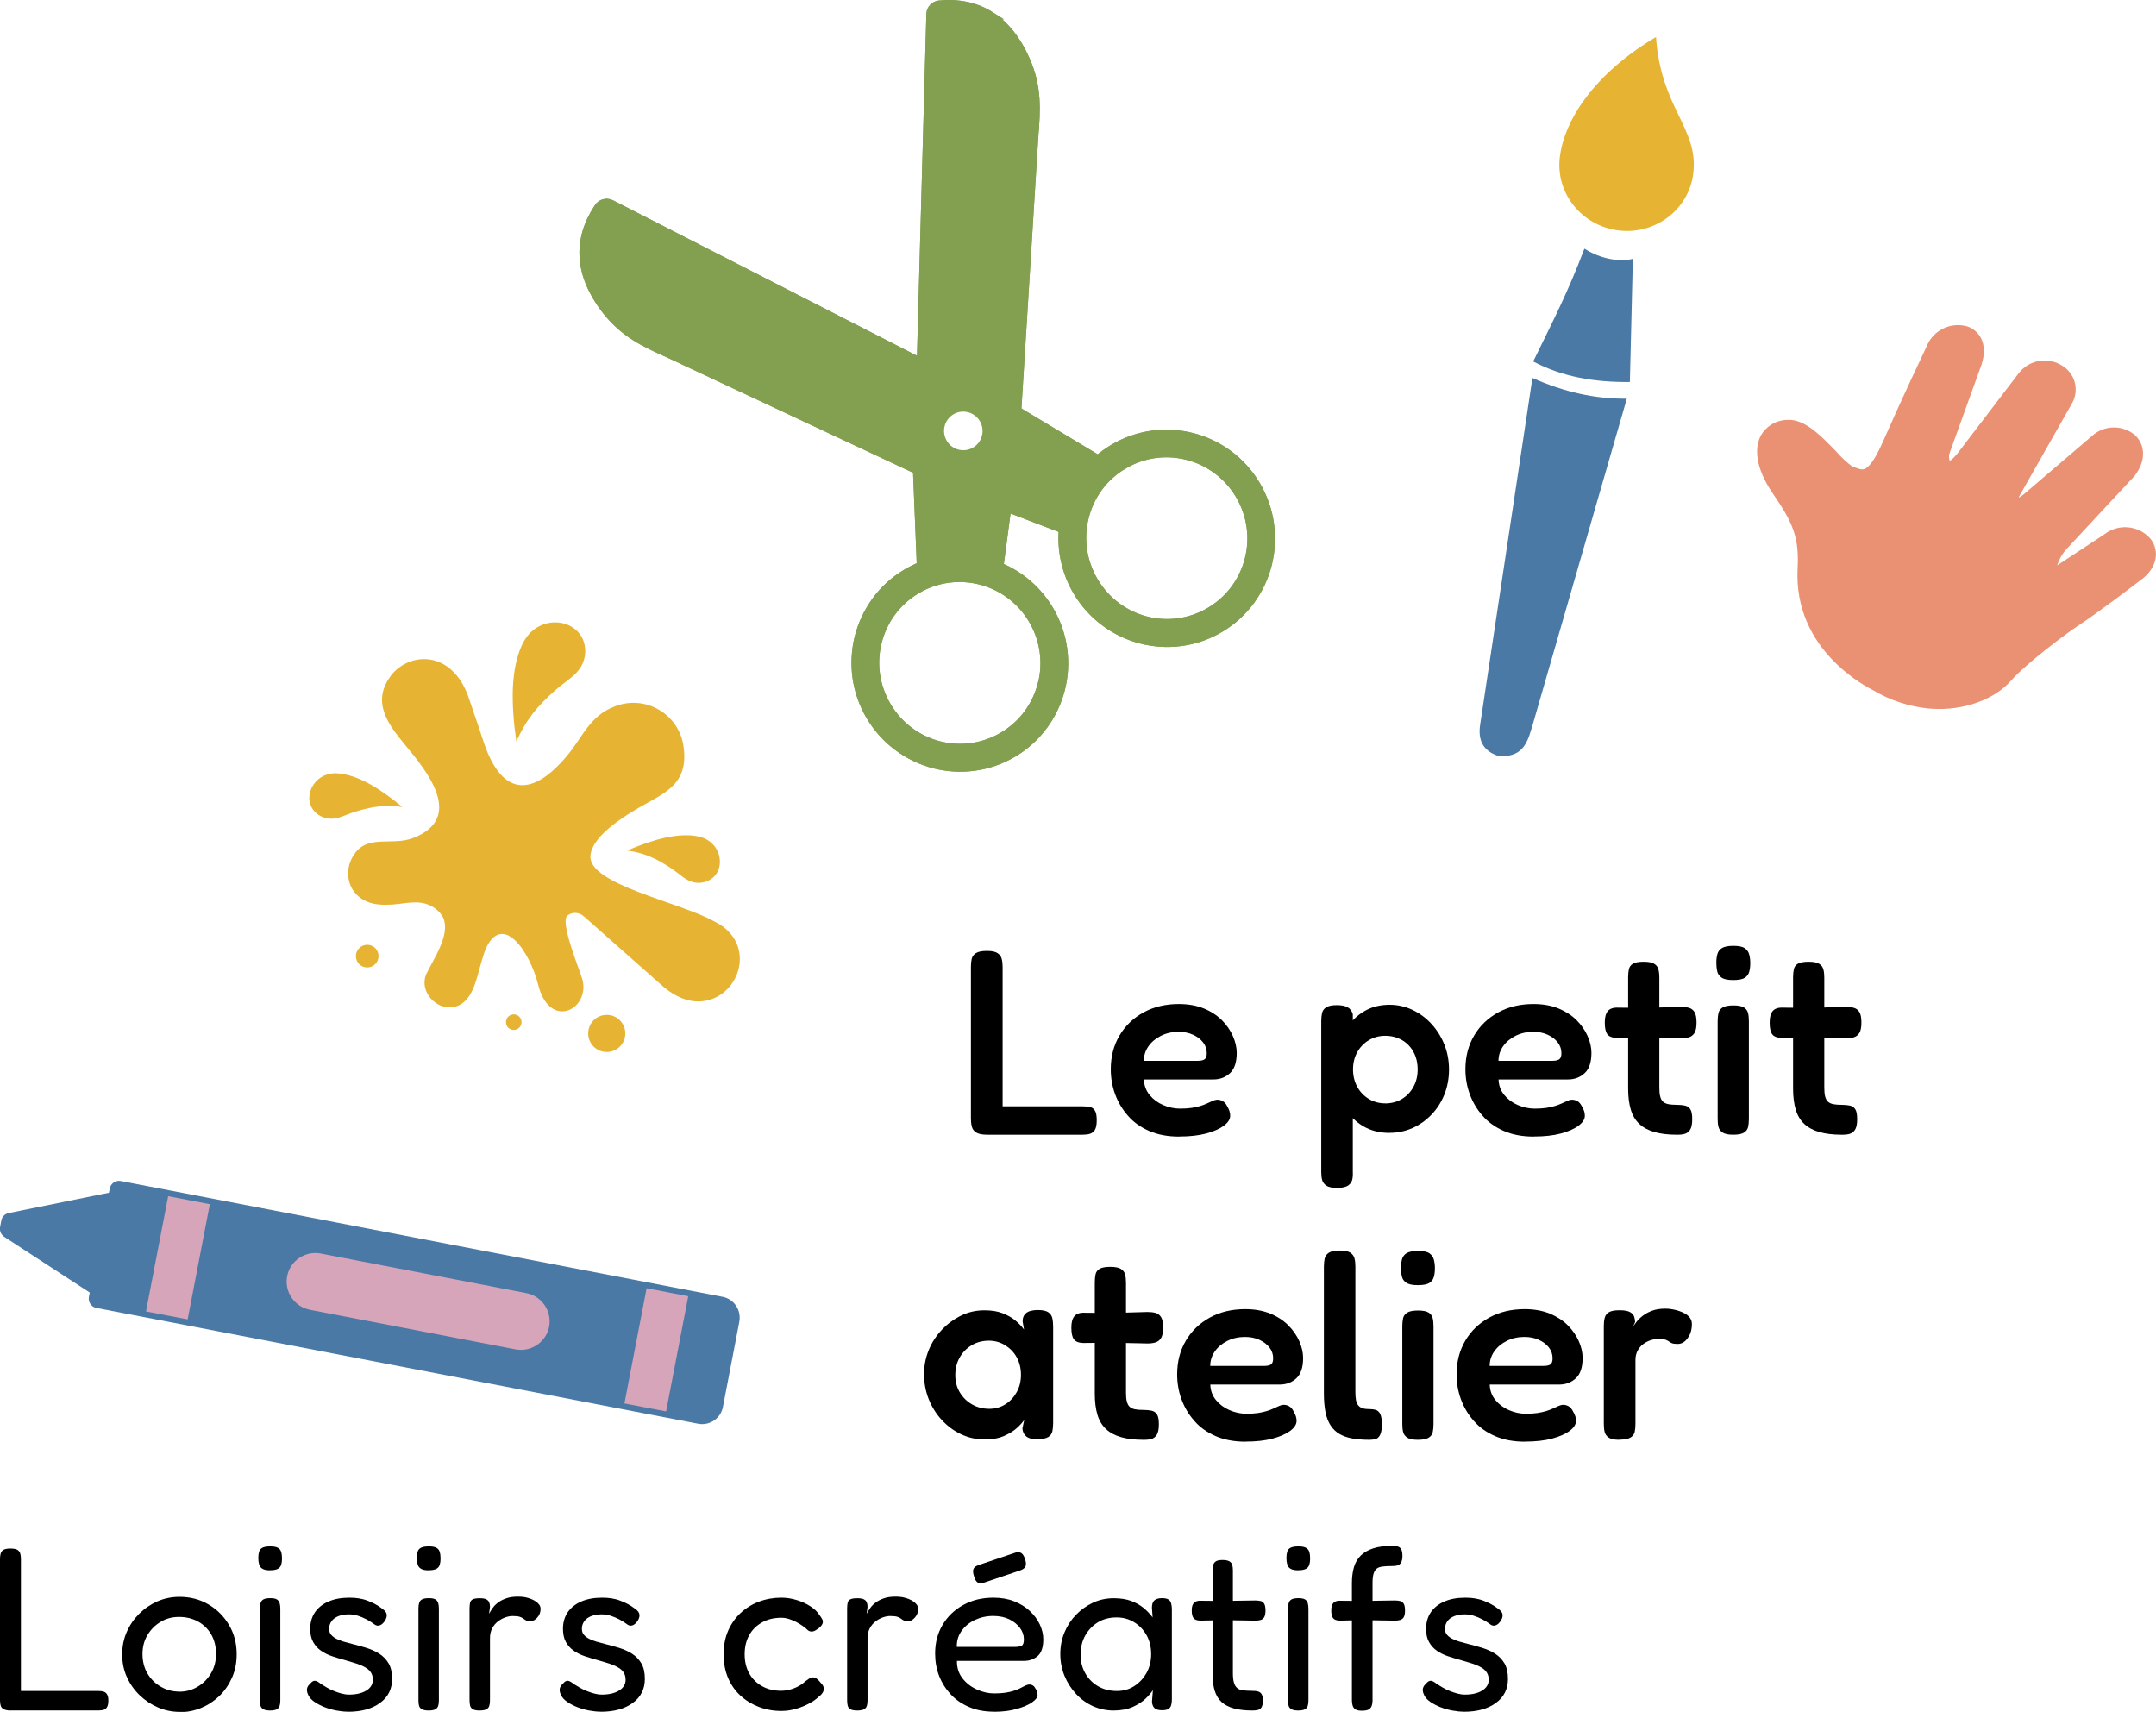<?xml version="1.0" encoding="UTF-8"?>
<svg id="Calque_2" data-name="Calque 2" xmlns="http://www.w3.org/2000/svg" viewBox="0 0 310.17 246.26">
  <defs>
    <style>
      .cls-1, .cls-2 {
        fill: #e6b432;
      }

      .cls-1, .cls-3, .cls-4 {
        fill-rule: evenodd;
      }

      .cls-5 {
        fill: #eb9173;
        stroke: #eb9173;
      }

      .cls-5, .cls-3, .cls-6 {
        stroke-miterlimit: 10;
      }

      .cls-3 {
        fill: #d7a5b9;
        stroke: #d7a5b9;
      }

      .cls-4, .cls-7 {
        fill: #4a79a5;
      }

      .cls-6 {
        fill: #82a050;
        stroke: #82a050;
      }
    </style>
  </defs>
  <g id="logo_vertical" data-name="logo vertical">
    <g id="logo_vertical-2" data-name="logo vertical">
      <g id="crayon">
        <path class="cls-7" d="M18.91,172.84l-2.53,13.12c-.14.74-.85,1.22-1.59,1.08-.17-.03-.34-.1-.49-.2l-13.66-8.9c-.48-.3-.73-.86-.63-1.42l.18-.95h0c.1-.54.52-.96,1.06-1.07l15.95-3.23c.73-.19,1.47.24,1.66.96.05.2.06.41.02.61Z"/>
        <path class="cls-4" d="M15.4,173.02l-13.86,2.81-.18.95,11.83,7.71,2.21-11.47Z"/>
        <path class="cls-7" d="M106.37,190.1l-2.37,12.31c-.16.82-.64,1.5-1.28,1.93s-1.45.63-2.27.47l-86.58-16.66c-.74-.14-1.22-.85-1.08-1.59,0,0,0,0,0,0l3-15.59c.14-.74.85-1.22,1.59-1.08,0,0,0,0,0,0l86.58,16.66c.79.15,1.48.61,1.93,1.28.43.64.63,1.45.47,2.27h0Z"/>
        <path class="cls-4" d="M105.04,189.84l-2.37,12.31c-.17.9-1.05,1.5-1.96,1.33l-86.58-16.66,3-15.59,86.58,16.66c.9.17,1.5,1.05,1.33,1.96h0Z"/>
        <path class="cls-3" d="M95.43,202.45l-5.01-.96,3-15.59,5.01.96-3,15.59Z"/>
        <path class="cls-3" d="M78.51,190.75h0c-.38,1.95-2.28,3.24-4.24,2.87l-29.6-5.7c-1.95-.38-3.24-2.28-2.87-4.24h0c.38-1.95,2.28-3.24,4.24-2.87l29.6,5.7c1.95.38,3.24,2.28,2.87,4.24h0Z"/>
        <path class="cls-3" d="M26.6,189.21l-5.01-.96,3-15.59,5.01.96-3,15.59Z"/>
      </g>
      <path id="tache" class="cls-1" d="M56.16,97.29c2.59-3.52,8.85-3.93,11.27,3.07.41,1.24.84,2.48,1.27,3.72.27.78.59,1.83.97,2.93,2.67,7.71,7.06,7.53,11.93,1.68,2.3-2.76,3.23-5.72,6.91-7.1,4.48-1.69,9.08,1.23,9.79,5.56.93,5.65-2.65,6.88-6.4,9.05-1.17.68-2.49,1.5-3.65,2.41-1.76,1.37-3.19,2.94-3.31,4.5-.31,4.1,12.91,6.69,17.69,9.37,6.66,3.14,3.71,11.53-2.16,11.58-1.61.01-3.25-.67-4.91-2.01l-11.56-10.23c-.75-.67-1.76-.63-2.38-.1-1.13.98,1.97,8.24,2.21,9.33.94,4.27-4.79,7.1-6.41.59-1.2-4.82-5.23-10.65-7.65-4.91l-.44,1.4c-.74,2.36-1.23,6.25-4.13,6.74-2.48.42-4.86-2.23-3.92-4.65,1.06-2.25,3.5-5.65,2.52-8.11-.21-.54-.71-1.06-1.16-1.4-1.96-1.47-4.07-.73-6.22-.59-1.45.09-2.59-.01-3.47-.36-2.8-1.09-3.45-4.03-2.38-6.2,1.92-3.86,5.62-1.73,8.92-3.03,7.5-2.95,1.73-9.8-1.11-13.25-2.4-2.91-5.01-6.18-2.21-9.98ZM90.22,122.35c1.85-.79,3.65-1.43,5.36-1.82,1.63-.37,3.58-.56,5.15-.14,3.27.88,3.79,5.03,1.18,6.29-.87.42-1.99.47-3.06-.13-.72-.4-1.46-1.1-2.33-1.67-2.05-1.36-3.85-2.2-6.29-2.53h0ZM74.29,106.72c-.39-2.72-.6-5.31-.51-7.71.09-2.28.53-4.92,1.63-6.83,2.32-4,7.97-3.22,8.71.67.25,1.3-.08,2.78-1.25,3.99-.78.81-1.96,1.54-3.02,2.48-2.51,2.22-4.26,4.3-5.56,7.39h0ZM57.89,116.1c-1.55-1.29-3.09-2.41-4.62-3.27-1.46-.82-3.28-1.55-4.9-1.59-3.39-.08-5.06,3.75-2.91,5.7.72.65,1.77,1.01,2.98.75.8-.18,1.71-.64,2.71-.94,2.35-.72,4.32-1.02,6.75-.65h0ZM87.29,145.99c1.47,0,2.67,1.19,2.67,2.67s-1.19,2.67-2.67,2.67-2.67-1.19-2.67-2.67,1.19-2.67,2.67-2.67ZM73.91,145.92c.62,0,1.12.5,1.12,1.12s-.5,1.12-1.12,1.12-1.12-.5-1.12-1.12c0-.62.5-1.12,1.12-1.12h0ZM52.83,135.91c.9,0,1.63.73,1.63,1.63s-.73,1.63-1.63,1.63-1.63-.73-1.63-1.63.73-1.63,1.63-1.63Z"/>
      <g>
        <path class="cls-6" d="M142.57,2.19c-2.12-1.35-4.62-1.89-7.45-1.62-.76.08-1.33.71-1.35,1.45l-1.37,49.96-44.45-22.73c-.71-.36-1.56-.1-1.97.57-1.55,2.34-2.26,4.75-2.1,7.24.17,2.48,1.2,4.97,3.12,7.49,1.33,1.73,2.75,2.95,4.31,3.95,1.52.96,3.11,1.69,4.89,2.48l35.64,16.7.54,13.31c0,.12.02.24.05.35-.7.28-1.39.62-2.06,1.02-1.79,1.06-3.28,2.43-4.44,4.02-1.15,1.58-1.99,3.37-2.47,5.24-.94,3.76-.47,7.88,1.66,11.46s5.51,5.98,9.26,6.96h.01c3.74.96,7.84.49,11.42-1.63,3.57-2.12,5.95-5.51,6.9-9.26h0c.95-3.76.47-7.88-1.66-11.47-1.73-2.91-4.28-5.03-7.18-6.24l1.1-8.26,7.85,3c-.25,3.03.41,6.16,2.07,8.96,2.13,3.59,5.51,5.98,9.25,6.95h.01c3.74.97,7.85.5,11.42-1.62s5.95-5.51,6.9-9.26h0c.95-3.77.46-7.88-1.66-11.47s-5.5-5.99-9.25-6.95h-.01c-3.74-.97-7.84-.49-11.41,1.62-.78.47-1.53,1-2.22,1.6-.09-.1-.19-.19-.32-.27l-11.17-6.71,2.44-39.31c.16-1.93.29-3.7.17-5.49-.12-1.86-.51-3.7-1.4-5.69-1.29-2.91-2.98-5.01-5.08-6.35ZM149.8,98.38h0c-.76,3-2.66,5.72-5.54,7.43s-6.16,2.07-9.16,1.31h0c-3-.78-5.7-2.7-7.41-5.59s-2.1-6.19-1.33-9.18h0c.76-3.01,2.66-5.72,5.54-7.43,2.87-1.71,6.16-2.08,9.16-1.31h0c2.99.77,5.7,2.69,7.41,5.58s2.1,6.19,1.34,9.19ZM161.67,66.98c2.87-1.71,6.16-2.08,9.15-1.31h.01c2.99.77,5.7,2.69,7.41,5.57,1.71,2.89,2.1,6.19,1.34,9.19h0c-.76,3-2.66,5.71-5.53,7.42-2.87,1.71-6.17,2.09-9.15,1.32h-.01c-3-.78-5.7-2.7-7.41-5.59s-2.1-6.18-1.34-9.18h0c.75-3.01,2.66-5.73,5.54-7.43ZM144.92,9.75c.73,1.64,1.05,3.16,1.15,4.68.11,1.57-.01,3.22-.16,5.03l-2.51,40.24c-.05.58.23,1.13.72,1.43l10.83,6.51-2.22,5.29-8.44-3.23c-.12-.04-.23-.08-.35-.1-.82-.1-1.57.47-1.68,1.28l-1.24,9.27-5.72-.6-.52-12.83c0-.6-.33-1.14-.86-1.39l-36.5-17.09c-1.68-.74-3.18-1.42-4.52-2.27-1.29-.82-2.46-1.83-3.54-3.25-1.56-2.02-2.38-3.98-2.51-5.85-.1-1.45.23-2.88.96-4.3l45.3,23.17c.2.11.43.17.65.17t.01,0c.82.03,1.51-.62,1.53-1.45l1.4-50.94c1.6.04,3.02.44,4.25,1.22,1.59,1.01,2.91,2.68,3.95,5.03Z"/>
        <path class="cls-6" d="M142.57,2.19c-2.12-1.35-4.62-1.89-7.45-1.62-.76.08-1.33.71-1.35,1.45l-1.37,49.96-44.45-22.73c-.71-.36-1.56-.1-1.97.57-1.55,2.34-2.26,4.75-2.1,7.24.17,2.48,1.2,4.97,3.12,7.49,1.33,1.73,2.75,2.95,4.31,3.95,1.52.96,3.11,1.69,4.89,2.48l35.64,16.7.54,13.31c0,.12.02.24.05.35-.7.28-1.39.62-2.06,1.02-1.79,1.06-3.28,2.43-4.44,4.02-1.15,1.58-1.99,3.37-2.47,5.24-.94,3.76-.47,7.88,1.66,11.46s5.51,5.98,9.26,6.96h.01c3.74.96,7.84.49,11.42-1.63,3.57-2.12,5.95-5.51,6.9-9.26h0c.95-3.76.47-7.88-1.66-11.47-1.73-2.91-4.28-5.03-7.18-6.24l1.1-8.26,7.85,3c-.25,3.03.41,6.16,2.07,8.96,2.13,3.59,5.51,5.98,9.25,6.95h.01c3.74.97,7.85.5,11.42-1.62s5.95-5.51,6.9-9.26h0c.95-3.77.46-7.88-1.66-11.47s-5.5-5.99-9.25-6.95h-.01c-3.74-.97-7.84-.49-11.41,1.62-.78.47-1.53,1-2.22,1.6-.09-.1-.19-.19-.32-.27l-11.17-6.71,2.44-39.31c.16-1.93.29-3.7.17-5.49-.12-1.86-.51-3.7-1.4-5.69-1.29-2.91-2.98-5.01-5.08-6.35ZM149.8,98.38h0c-.76,3-2.66,5.72-5.54,7.43s-6.16,2.07-9.16,1.31h0c-3-.78-5.7-2.7-7.41-5.59s-2.1-6.19-1.33-9.18h0c.76-3.01,2.66-5.72,5.54-7.43,2.87-1.71,6.16-2.08,9.16-1.31h0c2.99.77,5.7,2.69,7.41,5.58s2.1,6.19,1.34,9.19ZM161.67,66.98c2.87-1.71,6.16-2.08,9.15-1.31h.01c2.99.77,5.7,2.69,7.41,5.57,1.71,2.89,2.1,6.19,1.34,9.19h0c-.76,3-2.66,5.71-5.53,7.42-2.87,1.71-6.17,2.09-9.15,1.32h-.01c-3-.78-5.7-2.7-7.41-5.59s-2.1-6.18-1.34-9.18h0c.75-3.01,2.66-5.73,5.54-7.43ZM144.92,9.75c.73,1.64,1.05,3.16,1.15,4.68.11,1.57-.01,3.22-.16,5.03l-2.51,40.24c-.05.58.23,1.13.72,1.43l10.83,6.51-2.22,5.29-8.44-3.23c-.12-.04-.23-.08-.35-.1-.82-.1-1.57.47-1.68,1.28l-1.24,9.27-5.72-.6-.52-12.83c0-.6-.33-1.14-.86-1.39l-36.5-17.09c-1.68-.74-3.18-1.42-4.52-2.27-1.29-.82-2.46-1.83-3.54-3.25-1.56-2.02-2.38-3.98-2.51-5.85-.1-1.45.23-2.88.96-4.3l45.3,23.17c.2.11.43.17.65.17t.01,0c.82.03,1.51-.62,1.53-1.45l1.4-50.94c1.6.04,3.02.44,4.25,1.22,1.59,1.01,2.91,2.68,3.95,5.03Z"/>
        <path class="cls-6" d="M140.97,4.73c-1.22-.78-2.64-1.19-4.25-1.22l-1.4,50.94c-.03.83-.71,1.48-1.53,1.45t-.01,0c-.23,0-.45-.06-.65-.17l-45.3-23.17c-.73,1.42-1.06,2.85-.96,4.3.12,1.87.95,3.83,2.51,5.85,1.08,1.42,2.25,2.43,3.54,3.25,1.34.85,2.84,1.53,4.52,2.27l36.5,17.09c.53.25.87.8.86,1.39l.52,12.83,5.72.6,1.24-9.27c.11-.81.86-1.39,1.68-1.28.12.02.23.05.35.1l8.44,3.23,2.22-5.29-10.83-6.51c-.49-.3-.78-.85-.72-1.43l2.51-40.24c.15-1.81.26-3.46.16-5.03-.1-1.53-.42-3.04-1.15-4.68-1.04-2.35-2.36-4.02-3.95-5.03ZM140.25,64.81c-1.55.92-3.56.41-4.48-1.15s-.41-3.57,1.14-4.49,3.55-.41,4.48,1.15.41,3.57-1.13,4.49Z"/>
      </g>
      <g id="peinceau">
        <g id="pinceau">
          <path class="cls-7" d="M220.34,104.8l13.7-47.45c-4.54.06-9.07-.97-13.58-2.98l-7.53,49.93c-.17,1.16-.03,2.11.42,2.86.45.74,1.21,1.28,2.28,1.61,3.14.15,3.99-1.49,4.7-3.97Z"/>
          <path class="cls-7" d="M234.48,54.95l.43-17.72c-2.39.63-5.4-.4-6.97-1.46-2.49,6.52-4.37,10.08-7.37,16.23,4.21,2.23,8.91,3.01,13.91,2.95Z"/>
        </g>
        <path class="cls-2" d="M224.4,22.59c-.64,5.18,3.15,9.9,8.45,10.56,5.3.65,10.12-3.02,10.75-8.2.8-6.51-4.67-9.35-5.36-19.63-8.9,5.29-13.18,11.93-13.84,17.27Z"/>
      </g>
      <path id="main_enfant" data-name="main enfant" class="cls-5" d="M307.56,83.13c-.22.16-6.1,4.67-8.88,6.47-1.54,1.01-7.39,5.33-9.79,8.03-1.99,2.3-6.26,4.24-11.36,3.8-2.73-.27-5.37-1.13-7.74-2.53-.98-.51-11.28-5.67-10.68-17.1.24-4.59-.7-6.8-3.62-11.04-2.07-3-2.73-5.79-1.79-7.75.67-1.29,2-2.1,3.45-2.11,2.25-.16,4.49,2.17,6.66,4.4.72.84,1.53,1.59,2.42,2.25.2.06.4.14.62.22,1.25.46,2.35.86,4.54-4.14,2.84-6.46,5.96-13,6.24-13.6.81-2.08,3.08-3.21,5.25-2.6,1.38.48,2.64,2.04,1.71,4.88l-4.54,12.58c-.27.68-.2,1.45.22,2.06.12.01.74-.17,1.78-1.47l8.8-11.53c1.33-1.68,3.72-2.09,5.53-.94,1.65.97,2.22,3.06,1.3,4.72l-7.52,13.24c-.25.37-.32.83-.18,1.25.07.04.62,0,1.54-.78l9.74-8.32c1.54-1.44,3.93-1.51,5.55-.16,1.04.98,1.64,2.91-.12,5.2l-.08.08-9.86,10.6c-.78.95-1.3,2.09-1.5,3.3.33-.08.64-.21.94-.37l6.74-4.43s.01,0,.01,0c1.83-1.52,4.57-1.28,6.1.54,1.03,1.41.94,3.53-1.49,5.27Z"/>
      <g id="loisirs_creatifs" data-name="loisirs creatifs">
        <path d="M1.57,246.06c-.45,0-.78-.06-1.02-.18s-.38-.29-.45-.52C.03,245.14,0,244.87,0,244.56v-20.27C0,223.98.03,223.71.1,223.47s.21-.41.42-.53c.21-.12.54-.18.98-.18s.77.06.99.18c.21.12.35.3.42.53s.1.51.1.82v18.96h11.19c.29,0,.53.03.73.1.2.07.36.2.48.4.12.2.18.5.18.9,0,.38-.06.67-.17.88-.11.21-.27.35-.47.42-.2.07-.45.1-.73.1H1.57Z"/>
        <path d="M25.88,246.26c-1.09,0-2.13-.21-3.12-.63-.99-.42-1.88-1.01-2.65-1.75-.78-.75-1.4-1.62-1.85-2.62-.46-1-.68-2.09-.68-3.27s.22-2.23.65-3.22c.43-.99,1.03-1.86,1.79-2.62.76-.76,1.63-1.35,2.62-1.79.99-.43,2.05-.65,3.19-.65,1.54,0,2.92.36,4.16,1.09,1.24.72,2.22,1.71,2.96,2.96s1.1,2.65,1.1,4.21c0,1.22-.22,2.34-.67,3.36-.45,1.01-1.05,1.89-1.8,2.62-.76.73-1.63,1.31-2.6,1.72-.98.41-2,.62-3.07.62ZM25.81,243.35c.94,0,1.8-.23,2.6-.7.8-.47,1.45-1.11,1.94-1.94.49-.82.73-1.76.73-2.8s-.23-1.97-.68-2.77c-.46-.8-1.09-1.42-1.89-1.87-.8-.44-1.71-.67-2.74-.67s-1.86.23-2.65.7-1.42,1.1-1.9,1.9-.72,1.71-.72,2.74.24,2.01.73,2.82c.49.81,1.14,1.45,1.95,1.9.81.46,1.69.68,2.62.68Z"/>
        <path d="M38.86,225.89c-.49,0-.86-.07-1.1-.22-.25-.14-.41-.35-.48-.62-.08-.27-.12-.58-.12-.93s.04-.66.12-.92c.08-.26.24-.44.5-.57.26-.12.63-.18,1.12-.18s.82.07,1.07.2c.24.13.41.33.48.6.08.27.12.59.12.97,0,.33-.04.63-.12.88-.08.26-.24.45-.48.58-.25.13-.61.2-1.1.2ZM38.86,246.06c-.42,0-.75-.06-.97-.18-.22-.12-.36-.29-.42-.52-.06-.22-.08-.49-.08-.8v-13.19c0-.29.03-.55.1-.78.07-.23.21-.41.42-.52.21-.11.54-.17.99-.17.42,0,.73.06.93.18.2.12.33.3.4.53s.1.51.1.82v13.16c0,.31-.03.58-.1.8s-.21.39-.42.5c-.21.11-.53.17-.95.17Z"/>
        <path d="M50.08,246.23c-.53,0-1.1-.06-1.69-.17-.59-.11-1.15-.27-1.69-.48-.53-.21-1.01-.46-1.44-.75s-.72-.61-.9-.97c-.11-.22-.18-.43-.2-.62-.02-.19,0-.37.08-.55.08-.18.22-.36.42-.53.22-.27.44-.39.65-.38s.5.16.85.45c.24.16.53.33.85.52.32.19.67.36,1.03.5.37.15.73.27,1.1.37s.73.15,1.09.15c1.02,0,1.85-.2,2.47-.58s.94-.91.94-1.55c0-.38-.08-.7-.23-.97-.16-.27-.37-.49-.63-.67-.27-.18-.57-.34-.92-.48-.35-.14-.72-.27-1.12-.38-.4-.11-.81-.23-1.24-.37-.58-.16-1.16-.33-1.75-.53s-1.11-.46-1.57-.78c-.46-.32-.83-.73-1.12-1.24-.29-.5-.43-1.14-.43-1.92,0-.91.23-1.7.68-2.37.46-.67,1.11-1.19,1.95-1.55.85-.37,1.85-.55,3-.55.49,0,.95.03,1.37.1.42.07.83.17,1.22.32.39.14.76.31,1.12.5.36.19.7.42,1.04.68.4.27.61.56.63.87.02.31-.1.65-.37,1-.2.27-.42.44-.67.52s-.49.03-.73-.15c-.36-.27-.73-.51-1.14-.72-.4-.21-.81-.38-1.24-.52s-.86-.2-1.3-.2c-.56,0-1.05.08-1.49.25-.43.17-.77.41-1,.73s-.35.68-.35,1.08c0,.36.09.65.28.87s.43.41.73.57c.3.16.66.3,1.07.42.41.12.84.24,1.29.35.65.16,1.31.34,1.99.55.68.21,1.29.49,1.84.83.55.35.99.8,1.34,1.37.34.57.52,1.32.52,2.25,0,1.47-.58,2.63-1.74,3.47-1.16.85-2.69,1.27-4.61,1.27Z"/>
        <path d="M61.67,225.89c-.49,0-.86-.07-1.1-.22-.25-.14-.41-.35-.48-.62-.08-.27-.12-.58-.12-.93s.04-.66.12-.92c.08-.26.24-.44.5-.57.26-.12.63-.18,1.12-.18s.82.07,1.07.2c.24.13.41.33.48.6.08.27.12.59.12.97,0,.33-.04.63-.12.88-.08.26-.24.45-.48.58-.25.13-.61.2-1.1.2ZM61.67,246.06c-.42,0-.75-.06-.97-.18-.22-.12-.36-.29-.42-.52-.06-.22-.08-.49-.08-.8v-13.19c0-.29.03-.55.1-.78.07-.23.21-.41.42-.52.21-.11.54-.17.99-.17.42,0,.73.06.93.18.2.12.33.3.4.53s.1.51.1.82v13.16c0,.31-.03.58-.1.8s-.21.39-.42.5c-.21.11-.53.17-.95.17Z"/>
        <path d="M68.98,246.06c-.42,0-.74-.06-.95-.18-.21-.12-.35-.3-.4-.53-.06-.23-.08-.51-.08-.82v-13.16c0-.33.03-.61.08-.83.06-.22.19-.38.4-.48.21-.1.54-.15.99-.15.4,0,.71.05.92.15.21.1.36.25.43.43.08.19.12.41.12.65l-.13,1c.16-.29.34-.58.55-.87.21-.29.48-.55.8-.78s.71-.43,1.17-.58c.46-.16,1.02-.23,1.69-.23.33,0,.65.03.95.08.3.06.59.14.87.25.28.11.52.24.72.38.2.15.36.3.48.47.12.17.18.36.18.58,0,.49-.16.91-.47,1.25-.31.35-.63.52-.97.52-.29,0-.5-.03-.63-.1-.13-.07-.26-.15-.38-.25-.12-.1-.3-.19-.52-.27-.22-.08-.58-.12-1.07-.12-.33,0-.68.07-1.05.2-.37.13-.72.33-1.05.58-.33.26-.61.58-.82.98-.21.4-.32.88-.32,1.44v8.92c0,.31-.03.58-.1.8-.07.22-.21.39-.42.5-.21.11-.54.17-.99.17Z"/>
        <path d="M86.44,246.23c-.53,0-1.1-.06-1.69-.17-.59-.11-1.15-.27-1.69-.48-.53-.21-1.01-.46-1.44-.75s-.72-.61-.9-.97c-.11-.22-.18-.43-.2-.62-.02-.19,0-.37.08-.55.08-.18.22-.36.42-.53.22-.27.44-.39.65-.38s.5.16.85.45c.24.16.53.33.85.52.32.19.67.36,1.03.5.37.15.73.27,1.1.37s.73.15,1.09.15c1.02,0,1.85-.2,2.47-.58s.94-.91.94-1.55c0-.38-.08-.7-.23-.97-.16-.27-.37-.49-.63-.67-.27-.18-.57-.34-.92-.48-.35-.14-.72-.27-1.12-.38-.4-.11-.81-.23-1.24-.37-.58-.16-1.16-.33-1.75-.53s-1.11-.46-1.57-.78c-.46-.32-.83-.73-1.12-1.24-.29-.5-.43-1.14-.43-1.92,0-.91.23-1.7.68-2.37.46-.67,1.11-1.19,1.95-1.55.85-.37,1.85-.55,3-.55.49,0,.95.03,1.37.1.42.07.83.17,1.22.32.39.14.76.31,1.12.5.36.19.7.42,1.04.68.4.27.61.56.63.87.02.31-.1.65-.37,1-.2.27-.42.44-.67.52s-.49.03-.73-.15c-.36-.27-.73-.51-1.14-.72-.4-.21-.81-.38-1.24-.52s-.86-.2-1.3-.2c-.56,0-1.05.08-1.49.25-.43.17-.77.41-1,.73s-.35.68-.35,1.08c0,.36.09.65.28.87s.43.41.73.57c.3.16.66.3,1.07.42.41.12.84.24,1.29.35.65.16,1.31.34,1.99.55.68.21,1.29.49,1.84.83.55.35.99.8,1.34,1.37.34.57.52,1.32.52,2.25,0,1.47-.58,2.63-1.74,3.47-1.16.85-2.69,1.27-4.61,1.27Z"/>
        <path d="M112.48,246.13c-1.16,0-2.24-.19-3.26-.57-1.01-.38-1.9-.92-2.67-1.62-.77-.7-1.37-1.55-1.8-2.55-.43-1-.65-2.14-.65-3.41s.22-2.4.65-3.39c.43-.99,1.03-1.84,1.79-2.55.76-.71,1.64-1.26,2.65-1.64s2.09-.57,3.22-.57c.76,0,1.5.12,2.24.35.73.23,1.39.53,1.95.9.57.37.97.75,1.22,1.15.22.29.38.53.48.72.1.19.11.41.02.65-.09.18-.21.34-.37.48-.16.15-.31.26-.47.35-.42.31-.82.36-1.2.13-.25-.25-.52-.47-.82-.68s-.62-.4-.95-.57c-.33-.17-.67-.31-1.02-.42-.35-.11-.71-.17-1.09-.17-1.05,0-1.97.22-2.77.67-.8.45-1.42,1.06-1.85,1.84-.43.78-.65,1.69-.65,2.74s.22,1.96.65,2.74c.43.78,1.05,1.39,1.84,1.84.79.45,1.7.67,2.72.67.45,0,.89-.06,1.34-.18.45-.12.86-.29,1.24-.5.38-.21.69-.44.93-.68.22-.16.41-.29.57-.4.16-.11.33-.17.53-.17s.4.07.58.22.4.36.62.65c.2.2.32.41.35.63s0,.44-.12.65c-.11.21-.29.41-.53.58-.36.36-.83.7-1.42,1.02-.59.32-1.23.58-1.92.78-.69.2-1.37.3-2.04.3Z"/>
        <path d="M123.3,246.06c-.42,0-.74-.06-.95-.18-.21-.12-.35-.3-.4-.53-.06-.23-.08-.51-.08-.82v-13.16c0-.33.03-.61.08-.83.06-.22.19-.38.4-.48.21-.1.54-.15.99-.15.4,0,.71.05.92.15.21.1.36.25.43.43.08.19.12.41.12.65l-.13,1c.16-.29.34-.58.55-.87.21-.29.48-.55.8-.78s.71-.43,1.17-.58c.46-.16,1.02-.23,1.69-.23.33,0,.65.03.95.08.3.06.59.14.87.25.28.11.52.24.72.38.2.15.36.3.48.47.12.17.18.36.18.58,0,.49-.16.91-.47,1.25-.31.35-.63.52-.97.52-.29,0-.5-.03-.63-.1-.13-.07-.26-.15-.38-.25-.12-.1-.3-.19-.52-.27-.22-.08-.58-.12-1.07-.12-.33,0-.68.07-1.05.2-.37.13-.72.33-1.05.58-.33.26-.61.58-.82.98-.21.4-.32.88-.32,1.44v8.92c0,.31-.03.58-.1.8-.07.22-.21.39-.42.5-.21.11-.54.17-.99.17Z"/>
        <path d="M143,246.23c-1.34,0-2.53-.22-3.57-.67-1.05-.44-1.93-1.05-2.65-1.82-.72-.77-1.28-1.65-1.67-2.65-.39-1-.58-2.08-.58-3.24,0-1.54.36-2.91,1.07-4.11.71-1.2,1.7-2.15,2.97-2.86,1.27-.7,2.71-1.05,4.34-1.05,1.11,0,2.11.17,2.99.52.88.35,1.63.81,2.25,1.39.62.58,1.1,1.22,1.44,1.94.33.71.5,1.42.5,2.14,0,1.14-.27,1.94-.8,2.4s-1.19.7-1.97.7h-9.65c-.02.96.24,1.79.78,2.49s1.24,1.24,2.07,1.62,1.67.57,2.52.57c.6,0,1.13-.03,1.59-.1.46-.07.85-.16,1.19-.27.33-.11.62-.22.85-.33.23-.11.45-.22.65-.33.2-.11.39-.19.57-.23s.37-.03.57.05c.2.08.36.23.47.45.13.18.22.35.27.5.04.16.07.32.07.5,0,.33-.27.68-.8,1.05s-1.27.68-2.22.95c-.95.27-2.02.4-3.22.4ZM137.66,236.91h8.38c.4,0,.71-.06.93-.17.22-.11.33-.41.33-.9,0-.6-.19-1.16-.57-1.67-.38-.51-.9-.92-1.55-1.24-.66-.31-1.42-.47-2.29-.47-.96,0-1.84.2-2.65.58s-1.45.92-1.92,1.59c-.47.67-.69,1.42-.67,2.27ZM141.46,227.7c-.36.09-.63.07-.83-.07-.2-.13-.37-.42-.5-.87-.16-.47-.18-.82-.08-1.07.1-.24.36-.43.78-.57l5.34-1.8c.33-.07.6-.03.8.12.2.15.37.43.5.85.16.47.17.82.05,1.07s-.4.43-.82.57l-5.24,1.77Z"/>
        <path d="M167.17,246.02c-.49,0-.85-.1-1.07-.3-.22-.2-.35-.51-.37-.93l.13-1.67c-.22.36-.57.76-1.04,1.22-.47.46-1.09.86-1.85,1.2s-1.69.52-2.75.52-2.06-.21-2.99-.63c-.92-.42-1.74-1.01-2.44-1.77-.7-.76-1.25-1.62-1.65-2.6-.4-.98-.6-2.02-.6-3.14s.2-2.12.6-3.09.96-1.82,1.67-2.55,1.53-1.31,2.45-1.74c.92-.42,1.91-.63,2.95-.63.98,0,1.81.13,2.5.38.69.26,1.29.59,1.79,1,.5.41.94.87,1.32,1.38l-.1-1.4c0-.49.12-.84.35-1.05.23-.21.61-.32,1.12-.32.42,0,.73.07.92.2s.32.32.38.57c.07.25.1.55.1.9v12.89c0,.31-.03.59-.1.83-.07.24-.2.43-.4.55-.2.12-.51.18-.93.18ZM160.7,243.25c.91,0,1.74-.23,2.47-.7.73-.47,1.32-1.1,1.77-1.89.44-.79.67-1.7.67-2.72s-.23-1.96-.68-2.75c-.46-.79-1.06-1.41-1.8-1.85-.75-.45-1.57-.67-2.49-.67-1.02,0-1.92.23-2.69.7s-1.37,1.1-1.82,1.9c-.45.8-.67,1.71-.67,2.74s.22,1.9.67,2.69,1.06,1.41,1.85,1.87,1.7.68,2.72.68Z"/>
        <path d="M172.71,230.27l3.21.03,4.64-.07c.31,0,.58.03.8.08s.4.19.52.4c.12.21.18.53.18.95s-.06.74-.17.95c-.11.21-.28.35-.5.42-.22.07-.49.1-.8.1l-4.57-.07-3.37.07c-.47-.02-.78-.14-.95-.37-.17-.22-.25-.59-.25-1.1s.1-.85.3-1.07c.2-.22.52-.33.97-.33ZM180.19,246.06c-1.05,0-1.94-.1-2.67-.3-.73-.2-1.33-.51-1.79-.93-.46-.42-.78-.97-.99-1.65-.2-.68-.3-1.52-.3-2.52v-14.72c0-.33.03-.61.1-.83.07-.22.2-.39.4-.52.2-.12.51-.18.93-.18s.75.06.97.18c.22.12.37.3.43.52.07.22.1.48.1.77v14.79c0,.58.05,1.04.15,1.38.1.35.26.61.47.78.21.18.5.29.85.33s.79.07,1.3.07c.36,0,.65.03.87.1.22.07.39.2.5.4.11.2.17.5.17.9,0,.42-.06.74-.18.95-.12.21-.3.34-.53.4s-.5.08-.78.08Z"/>
        <path d="M186.77,225.89c-.49,0-.86-.07-1.1-.22-.25-.14-.41-.35-.48-.62-.08-.27-.12-.58-.12-.93s.04-.66.12-.92c.08-.26.24-.44.5-.57.26-.12.63-.18,1.12-.18s.82.07,1.07.2c.24.13.41.33.48.6.08.27.12.59.12.97,0,.33-.04.63-.12.88-.08.26-.24.45-.48.58-.25.13-.61.2-1.1.2ZM186.77,246.06c-.42,0-.75-.06-.97-.18-.22-.12-.36-.29-.42-.52-.06-.22-.08-.49-.08-.8v-13.19c0-.29.03-.55.1-.78.07-.23.21-.41.42-.52.21-.11.54-.17.99-.17.42,0,.73.06.93.18.2.12.33.3.4.53s.1.51.1.82v13.16c0,.31-.03.58-.1.8s-.21.39-.42.5c-.21.11-.53.17-.95.17Z"/>
        <path d="M192.78,230.27l3.21.03,4.64-.07c.31,0,.58.03.8.08.22.06.4.19.52.4.12.21.18.53.18.95s-.06.74-.17.95c-.11.21-.28.35-.5.42-.22.07-.49.1-.8.1l-4.57-.07-3.37.07c-.47-.02-.78-.14-.95-.37s-.25-.59-.25-1.1.1-.85.3-1.07c.2-.22.52-.33.97-.33ZM195.92,246.09c-.42,0-.73-.07-.93-.2-.2-.13-.33-.32-.4-.55s-.1-.51-.1-.82v-16.76c0-.89.1-1.67.3-2.34.2-.67.53-1.22.99-1.67.46-.44,1.05-.78,1.79-1.02s1.64-.35,2.7-.35c.29,0,.55.03.78.08s.41.19.53.4c.12.21.18.54.18.98,0,.4-.07.71-.2.94-.13.22-.31.36-.53.42-.22.06-.49.08-.8.08-.51,0-.95.02-1.32.07s-.65.14-.85.3c-.2.16-.35.4-.45.72s-.15.76-.15,1.32v16.93c0,.29-.04.55-.12.77s-.22.39-.43.52c-.21.12-.54.18-.99.18Z"/>
        <path d="M210.61,246.23c-.53,0-1.1-.06-1.69-.17-.59-.11-1.15-.27-1.69-.48-.53-.21-1.01-.46-1.44-.75s-.72-.61-.9-.97c-.11-.22-.18-.43-.2-.62-.02-.19,0-.37.08-.55.08-.18.22-.36.42-.53.22-.27.44-.39.65-.38s.5.16.85.45c.24.16.53.33.85.52.32.19.67.36,1.03.5.37.15.73.27,1.1.37s.73.15,1.09.15c1.02,0,1.85-.2,2.47-.58s.94-.91.94-1.55c0-.38-.08-.7-.23-.97-.16-.27-.37-.49-.63-.67-.27-.18-.57-.34-.92-.48-.35-.14-.72-.27-1.12-.38-.4-.11-.81-.23-1.24-.37-.58-.16-1.16-.33-1.75-.53s-1.11-.46-1.57-.78c-.46-.32-.83-.73-1.12-1.24-.29-.5-.43-1.14-.43-1.92,0-.91.23-1.7.68-2.37.46-.67,1.11-1.19,1.95-1.55.85-.37,1.85-.55,3-.55.49,0,.95.03,1.37.1.42.07.83.17,1.22.32.39.14.76.31,1.12.5.36.19.7.42,1.04.68.4.27.61.56.63.87.02.31-.1.65-.37,1-.2.27-.42.44-.67.52s-.49.03-.73-.15c-.36-.27-.73-.51-1.14-.72-.4-.21-.81-.38-1.24-.52s-.86-.2-1.3-.2c-.56,0-1.05.08-1.49.25-.43.17-.77.41-1,.73s-.35.68-.35,1.08c0,.36.09.65.28.87s.43.41.73.57c.3.16.66.3,1.07.42.41.12.84.24,1.29.35.65.16,1.31.34,1.99.55.68.21,1.29.49,1.84.83.55.35.99.8,1.34,1.37.34.57.52,1.32.52,2.25,0,1.47-.58,2.63-1.74,3.47-1.16.85-2.69,1.27-4.61,1.27Z"/>
      </g>
      <g>
        <g id="le_petit" data-name="le petit">
          <g>
            <path d="M142.02,163.23c-.73,0-1.26-.11-1.59-.32-.33-.21-.54-.5-.62-.85-.09-.35-.13-.73-.13-1.14v-21.83c0-.43.04-.81.11-1.15.08-.34.28-.62.6-.83s.86-.32,1.59-.32,1.22.11,1.53.32c.31.21.52.49.6.83.09.34.13.73.13,1.15v20.06h11.5c.38,0,.73.03,1.04.09.32.06.56.24.74.53.18.29.26.75.26,1.38s-.09,1.09-.26,1.38c-.18.29-.42.48-.72.57-.3.09-.64.13-1.02.13h-13.77Z"/>
            <path d="M169.64,163.5c-1.64,0-3.08-.27-4.32-.81-1.24-.54-2.26-1.27-3.06-2.2-.81-.92-1.42-1.95-1.84-3.1s-.62-2.34-.62-3.58c0-1.82.42-3.43,1.25-4.84s1.99-2.52,3.46-3.33c1.48-.81,3.17-1.21,5.09-1.21,1.36,0,2.56.22,3.59.64s1.9.99,2.59,1.68c.69.69,1.22,1.46,1.59,2.29.36.83.55,1.64.55,2.42,0,1.34-.32,2.31-.96,2.91-.64.6-1.44.91-2.4.91h-9.99c.02.86.3,1.6.81,2.23.52.63,1.17,1.12,1.97,1.46.79.34,1.61.51,2.44.51.63,0,1.19-.04,1.67-.11.48-.08.9-.17,1.25-.28.35-.11.67-.23.95-.36.28-.13.52-.24.74-.34s.42-.16.62-.19c.3-.02.59.04.87.19s.51.42.68.79c.15.25.26.49.32.7.06.22.09.42.09.62,0,.51-.3.98-.91,1.44-.61.45-1.46.83-2.55,1.12-1.1.29-2.39.43-3.88.43ZM164.57,152.6h7.76c.43,0,.75-.07.96-.21.21-.14.32-.43.32-.89,0-.58-.18-1.1-.53-1.55-.35-.45-.83-.82-1.44-1.1-.61-.28-1.3-.42-2.08-.42-.93,0-1.78.19-2.54.57-.76.38-1.36.88-1.8,1.51-.44.63-.66,1.32-.66,2.08Z"/>
          </g>
          <g>
            <path d="M192.35,170.88c-.71,0-1.22-.11-1.53-.32-.32-.22-.52-.49-.61-.81s-.13-.71-.13-1.14v-21.72c0-.43.04-.81.11-1.15.08-.34.27-.62.59-.83.32-.21.83-.32,1.53-.32.66,0,1.17.1,1.55.3.38.2.63.54.76,1.02v22.67c.02.43,0,.81-.09,1.15-.09.34-.3.62-.62.83-.33.21-.85.32-1.55.32ZM199.92,162.97c-1.24,0-2.34-.23-3.31-.7-.97-.47-1.79-1.12-2.46-1.97-.67-.85-1.17-1.82-1.51-2.93-.34-1.11-.51-2.31-.51-3.6.02-1.29.21-2.49.57-3.61.35-1.12.86-2.1,1.53-2.93.67-.83,1.48-1.49,2.42-1.97s2.04-.72,3.27-.72c1.13,0,2.22.24,3.25.72,1.03.48,1.95,1.15,2.74,2.01.79.86,1.42,1.85,1.87,2.97.45,1.12.68,2.33.68,3.61s-.23,2.52-.68,3.63c-.45,1.11-1.08,2.08-1.87,2.89-.79.82-1.7,1.46-2.72,1.91-1.02.45-2.11.68-3.27.68ZM199.27,158.73c.88,0,1.68-.21,2.38-.62.71-.42,1.27-1,1.68-1.74s.62-1.58.62-2.52-.2-1.8-.61-2.54c-.4-.73-.96-1.3-1.66-1.7-.71-.4-1.5-.61-2.38-.61s-1.64.21-2.35.62c-.71.42-1.27.99-1.68,1.72s-.62,1.56-.62,2.5.21,1.77.62,2.52.98,1.32,1.68,1.74c.71.42,1.48.62,2.31.62Z"/>
            <path d="M220.65,163.5c-1.64,0-3.08-.27-4.31-.81-1.24-.54-2.26-1.27-3.06-2.2-.81-.92-1.42-1.95-1.84-3.1s-.62-2.34-.62-3.58c0-1.82.42-3.43,1.25-4.84.83-1.41,1.99-2.52,3.46-3.33,1.48-.81,3.17-1.21,5.09-1.21,1.36,0,2.56.22,3.6.64,1.03.43,1.9.99,2.59,1.68s1.22,1.46,1.59,2.29.55,1.64.55,2.42c0,1.34-.32,2.31-.97,2.91-.64.6-1.44.91-2.4.91h-9.99c.02.86.3,1.6.81,2.23.52.63,1.17,1.12,1.97,1.46.8.34,1.61.51,2.44.51.63,0,1.19-.04,1.67-.11.48-.08.89-.17,1.25-.28.35-.11.67-.23.95-.36.28-.13.52-.24.74-.34s.42-.16.62-.19c.3-.02.59.04.87.19.28.15.5.42.68.79.15.25.26.49.32.7.06.22.09.42.09.62,0,.51-.3.98-.91,1.44-.6.45-1.46.83-2.55,1.12s-2.39.43-3.88.43ZM215.58,152.6h7.76c.43,0,.75-.07.97-.21.21-.14.32-.43.32-.89,0-.58-.18-1.1-.53-1.55-.35-.45-.83-.82-1.44-1.1-.6-.28-1.3-.42-2.08-.42-.93,0-1.78.19-2.54.57-.76.38-1.36.88-1.8,1.51-.44.63-.66,1.32-.66,2.08Z"/>
            <path d="M232.69,144.95l3.9.04,5.22-.15c.43,0,.81.04,1.15.13.34.09.61.29.81.6.2.32.3.83.3,1.53s-.1,1.18-.3,1.5c-.2.32-.47.52-.8.62s-.71.15-1.13.15l-5.07-.11-4.2.04c-.66-.02-1.1-.2-1.34-.53-.24-.33-.36-.88-.36-1.67s.15-1.3.43-1.65c.29-.34.75-.51,1.38-.51ZM241.2,163.23c-1.24,0-2.3-.13-3.18-.38s-1.61-.64-2.18-1.17-.98-1.22-1.23-2.06c-.25-.84-.38-1.85-.38-3.01v-16.04c0-.43.04-.81.11-1.15.08-.34.27-.61.59-.79.32-.19.83-.28,1.53-.28s1.22.1,1.53.3c.32.2.52.47.6.81.09.34.13.73.13,1.15v15.86c0,.53.04.96.13,1.29s.23.57.42.74c.19.16.44.28.76.34.32.06.7.09,1.15.09.48,0,.89.04,1.23.11.34.08.6.26.78.55.18.29.26.76.26,1.42,0,.71-.11,1.22-.32,1.53-.22.32-.49.51-.83.59-.34.08-.71.11-1.12.11Z"/>
            <path d="M249.34,140.98c-.76,0-1.31-.11-1.65-.34-.34-.23-.56-.53-.64-.91-.09-.38-.13-.79-.13-1.25s.05-.86.15-1.23.32-.66.66-.87c.34-.21.89-.32,1.65-.32s1.3.11,1.63.34c.33.23.54.53.64.91s.15.79.15,1.25-.05.86-.15,1.23c-.1.37-.32.66-.64.87s-.88.32-1.67.32ZM249.34,163.23c-.71,0-1.22-.11-1.53-.32s-.51-.49-.59-.83c-.08-.34-.11-.72-.11-1.15v-14.04c0-.43.04-.81.11-1.15.08-.34.28-.61.6-.81s.85-.3,1.55-.3,1.22.1,1.53.3.51.48.59.83c.08.35.11.76.11,1.21v14c0,.43-.04.81-.11,1.15-.08.34-.27.61-.59.81-.32.2-.84.3-1.57.3Z"/>
            <path d="M256.41,144.95l3.9.04,5.22-.15c.43,0,.81.04,1.15.13.34.09.61.29.81.6.2.32.3.83.3,1.53s-.1,1.18-.3,1.5c-.2.32-.47.52-.8.62s-.71.15-1.13.15l-5.07-.11-4.2.04c-.66-.02-1.1-.2-1.34-.53-.24-.33-.36-.88-.36-1.67s.15-1.3.43-1.65c.29-.34.75-.51,1.38-.51ZM264.93,163.23c-1.24,0-2.3-.13-3.18-.38s-1.61-.64-2.18-1.17-.98-1.22-1.23-2.06c-.25-.84-.38-1.85-.38-3.01v-16.04c0-.43.04-.81.11-1.15.08-.34.27-.61.59-.79.32-.19.83-.28,1.53-.28s1.22.1,1.53.3c.32.2.52.47.6.81.09.34.13.73.13,1.15v15.86c0,.53.04.96.13,1.29s.23.57.42.74c.19.16.44.28.76.34.32.06.7.09,1.15.09.48,0,.89.04,1.23.11.34.08.6.26.78.55.18.29.26.76.26,1.42,0,.71-.11,1.22-.32,1.53-.22.32-.49.51-.83.59-.34.08-.71.11-1.12.11Z"/>
          </g>
        </g>
        <g id="atelier">
          <path d="M149.29,207.05c-.76,0-1.31-.14-1.65-.42-.34-.28-.52-.66-.55-1.14l.26-1.25c-.2.33-.54.71-1.02,1.15-.48.44-1.1.83-1.87,1.17-.77.34-1.71.51-2.82.51-1.19,0-2.3-.25-3.35-.74-1.05-.49-1.97-1.17-2.78-2.04-.81-.87-1.44-1.87-1.89-2.99-.45-1.12-.68-2.33-.68-3.61s.23-2.4.68-3.5c.45-1.1,1.09-2.07,1.91-2.93.82-.86,1.75-1.53,2.78-2.03s2.14-.74,3.33-.74c1.01,0,1.87.14,2.59.42.72.28,1.33.62,1.84,1.04.5.42.92.85,1.25,1.31l-.19-1.1c-.03-.56.14-.98.49-1.27.35-.29.92-.44,1.7-.44.68,0,1.18.11,1.49.32.32.22.51.51.59.89.08.38.11.79.11,1.25v13.81c0,.43-.04.82-.11,1.17-.08.35-.27.63-.59.83s-.83.3-1.53.3ZM142.33,202.66c.83,0,1.6-.21,2.29-.64.69-.43,1.24-1.02,1.65-1.76s.61-1.57.61-2.48c0-.96-.21-1.8-.62-2.54s-.98-1.31-1.68-1.74c-.71-.43-1.48-.64-2.31-.64-.93,0-1.77.22-2.5.66-.73.44-1.3,1.03-1.72,1.78-.42.75-.62,1.58-.62,2.52s.21,1.73.64,2.46,1.02,1.31,1.76,1.74c.74.43,1.58.64,2.52.64Z"/>
          <path d="M155.95,188.84l3.9.04,5.22-.15c.43,0,.81.04,1.15.13.34.09.61.29.81.6.2.32.3.83.3,1.53s-.1,1.18-.3,1.5c-.2.32-.47.52-.8.62s-.71.15-1.13.15l-5.07-.11-4.2.04c-.66-.02-1.1-.2-1.34-.53-.24-.33-.36-.88-.36-1.67s.15-1.3.43-1.65c.29-.34.75-.51,1.38-.51ZM164.47,207.12c-1.24,0-2.3-.13-3.18-.38s-1.61-.64-2.18-1.17-.98-1.22-1.23-2.06c-.25-.84-.38-1.85-.38-3.01v-16.04c0-.43.04-.81.11-1.15.08-.34.27-.61.59-.79.32-.19.83-.28,1.53-.28s1.22.1,1.53.3c.32.2.52.47.6.81.09.34.13.73.13,1.15v15.86c0,.53.04.96.13,1.29s.23.57.42.74c.19.16.44.28.76.34.32.06.7.09,1.15.09.48,0,.89.04,1.23.11.34.08.6.26.78.55.18.29.26.76.26,1.42,0,.71-.11,1.22-.32,1.53-.22.32-.49.51-.83.59-.34.08-.71.11-1.12.11Z"/>
          <path d="M179.19,207.39c-1.64,0-3.08-.27-4.32-.81-1.24-.54-2.26-1.27-3.06-2.2-.81-.92-1.42-1.95-1.84-3.1s-.62-2.34-.62-3.58c0-1.82.42-3.43,1.25-4.84.83-1.41,1.99-2.52,3.46-3.33,1.48-.81,3.17-1.21,5.09-1.21,1.36,0,2.56.22,3.59.64s1.9.99,2.59,1.68c.69.69,1.22,1.46,1.59,2.29.36.83.55,1.64.55,2.42,0,1.34-.32,2.31-.96,2.91-.64.6-1.44.91-2.4.91h-9.99c.02.86.3,1.6.81,2.23.52.63,1.17,1.12,1.97,1.46.79.34,1.61.51,2.44.51.63,0,1.19-.04,1.67-.11.48-.08.9-.17,1.25-.28.35-.11.67-.23.95-.36.28-.13.52-.24.74-.34s.42-.16.62-.19c.3-.02.59.04.87.19s.51.42.68.79c.15.25.26.49.32.7.06.22.09.42.09.62,0,.51-.3.98-.91,1.44-.61.45-1.46.83-2.55,1.12s-2.39.43-3.88.43ZM174.12,196.49h7.76c.43,0,.75-.07.96-.21.21-.14.32-.43.32-.89,0-.58-.18-1.1-.53-1.55-.35-.45-.83-.82-1.44-1.1-.61-.28-1.3-.42-2.08-.42-.93,0-1.78.19-2.54.57-.76.38-1.36.88-1.8,1.51-.44.63-.66,1.32-.66,2.08Z"/>
          <path d="M197.05,207.12c-.93,0-1.76-.06-2.48-.19-.72-.13-1.34-.34-1.85-.64-.52-.3-.95-.71-1.29-1.23-.34-.52-.59-1.15-.74-1.91-.15-.76-.23-1.67-.23-2.72v-18.2c0-.45.04-.85.11-1.19.08-.34.28-.62.6-.83s.85-.32,1.55-.32,1.22.1,1.53.3.52.48.61.83c.09.35.13.75.13,1.17v18.05c0,.48.03.88.09,1.19s.18.57.34.76c.16.19.38.32.64.4.26.08.59.11.96.11.33,0,.62.04.89.11.26.08.48.26.64.57s.25.79.25,1.48-.08,1.22-.25,1.55-.38.53-.66.6c-.28.08-.57.11-.87.11Z"/>
          <path d="M203.97,184.87c-.76,0-1.31-.11-1.65-.34-.34-.23-.56-.53-.64-.91-.09-.38-.13-.79-.13-1.25s.05-.86.15-1.23.32-.66.66-.87c.34-.21.89-.32,1.65-.32s1.3.11,1.63.34c.33.23.54.53.64.91s.15.79.15,1.25-.05.86-.15,1.23c-.1.37-.32.66-.64.87s-.88.32-1.67.32ZM203.97,207.12c-.71,0-1.22-.11-1.53-.32s-.51-.49-.59-.83c-.08-.34-.11-.72-.11-1.15v-14.04c0-.43.04-.81.11-1.15.08-.34.28-.61.6-.81s.85-.3,1.55-.3,1.22.1,1.53.3.51.48.59.83c.08.35.11.76.11,1.21v14c0,.43-.04.81-.11,1.15-.08.34-.27.61-.59.81-.32.2-.84.3-1.57.3Z"/>
          <path d="M219.38,207.39c-1.64,0-3.08-.27-4.31-.81-1.24-.54-2.26-1.27-3.06-2.2-.81-.92-1.42-1.95-1.84-3.1s-.62-2.34-.62-3.58c0-1.82.42-3.43,1.25-4.84.83-1.41,1.99-2.52,3.46-3.33,1.48-.81,3.17-1.21,5.09-1.21,1.36,0,2.56.22,3.6.64,1.03.43,1.9.99,2.59,1.68s1.22,1.46,1.59,2.29.55,1.64.55,2.42c0,1.34-.32,2.31-.97,2.91-.64.6-1.44.91-2.4.91h-9.99c.02.86.3,1.6.81,2.23.52.63,1.17,1.12,1.97,1.46.8.34,1.61.51,2.44.51.63,0,1.19-.04,1.67-.11.48-.08.89-.17,1.25-.28.35-.11.67-.23.95-.36.28-.13.52-.24.74-.34s.42-.16.62-.19c.3-.02.59.04.87.19.28.15.5.42.68.79.15.25.26.49.32.7.06.22.09.42.09.62,0,.51-.3.98-.91,1.44-.6.45-1.46.83-2.55,1.12s-2.39.43-3.88.43ZM214.31,196.49h7.76c.43,0,.75-.07.97-.21.21-.14.32-.43.32-.89,0-.58-.18-1.1-.53-1.55-.35-.45-.83-.82-1.44-1.1-.6-.28-1.3-.42-2.08-.42-.93,0-1.78.19-2.54.57-.76.38-1.36.88-1.8,1.51-.44.63-.66,1.32-.66,2.08Z"/>
          <path d="M232.96,207.12c-.71,0-1.22-.11-1.53-.32s-.51-.5-.59-.85c-.08-.35-.11-.74-.11-1.17v-14.04c0-.43.04-.82.13-1.17.09-.35.29-.62.61-.81.32-.19.83-.28,1.53-.28s1.18.09,1.49.26c.32.18.52.4.61.68.09.28.13.53.13.76l-.3.68c.13-.2.3-.45.53-.74.23-.29.53-.58.91-.87.38-.29.83-.53,1.36-.72.53-.19,1.16-.28,1.89-.28.3,0,.62.03.96.09.34.06.68.15,1.02.26.34.11.65.26.93.43.28.18.49.39.64.62.15.24.23.51.23.81,0,.81-.2,1.49-.61,2.04-.4.56-.88.83-1.44.83-.38,0-.66-.04-.83-.11s-.32-.16-.43-.25c-.11-.09-.28-.17-.49-.25-.22-.08-.55-.11-1-.11-.38,0-.76.06-1.15.19-.39.13-.75.32-1.08.57s-.59.57-.79.95-.3.82-.3,1.32v9.2c0,.43-.04.81-.11,1.15-.08.34-.28.61-.61.81-.33.2-.86.3-1.59.3Z"/>
        </g>
      </g>
    </g>
  </g>
</svg>